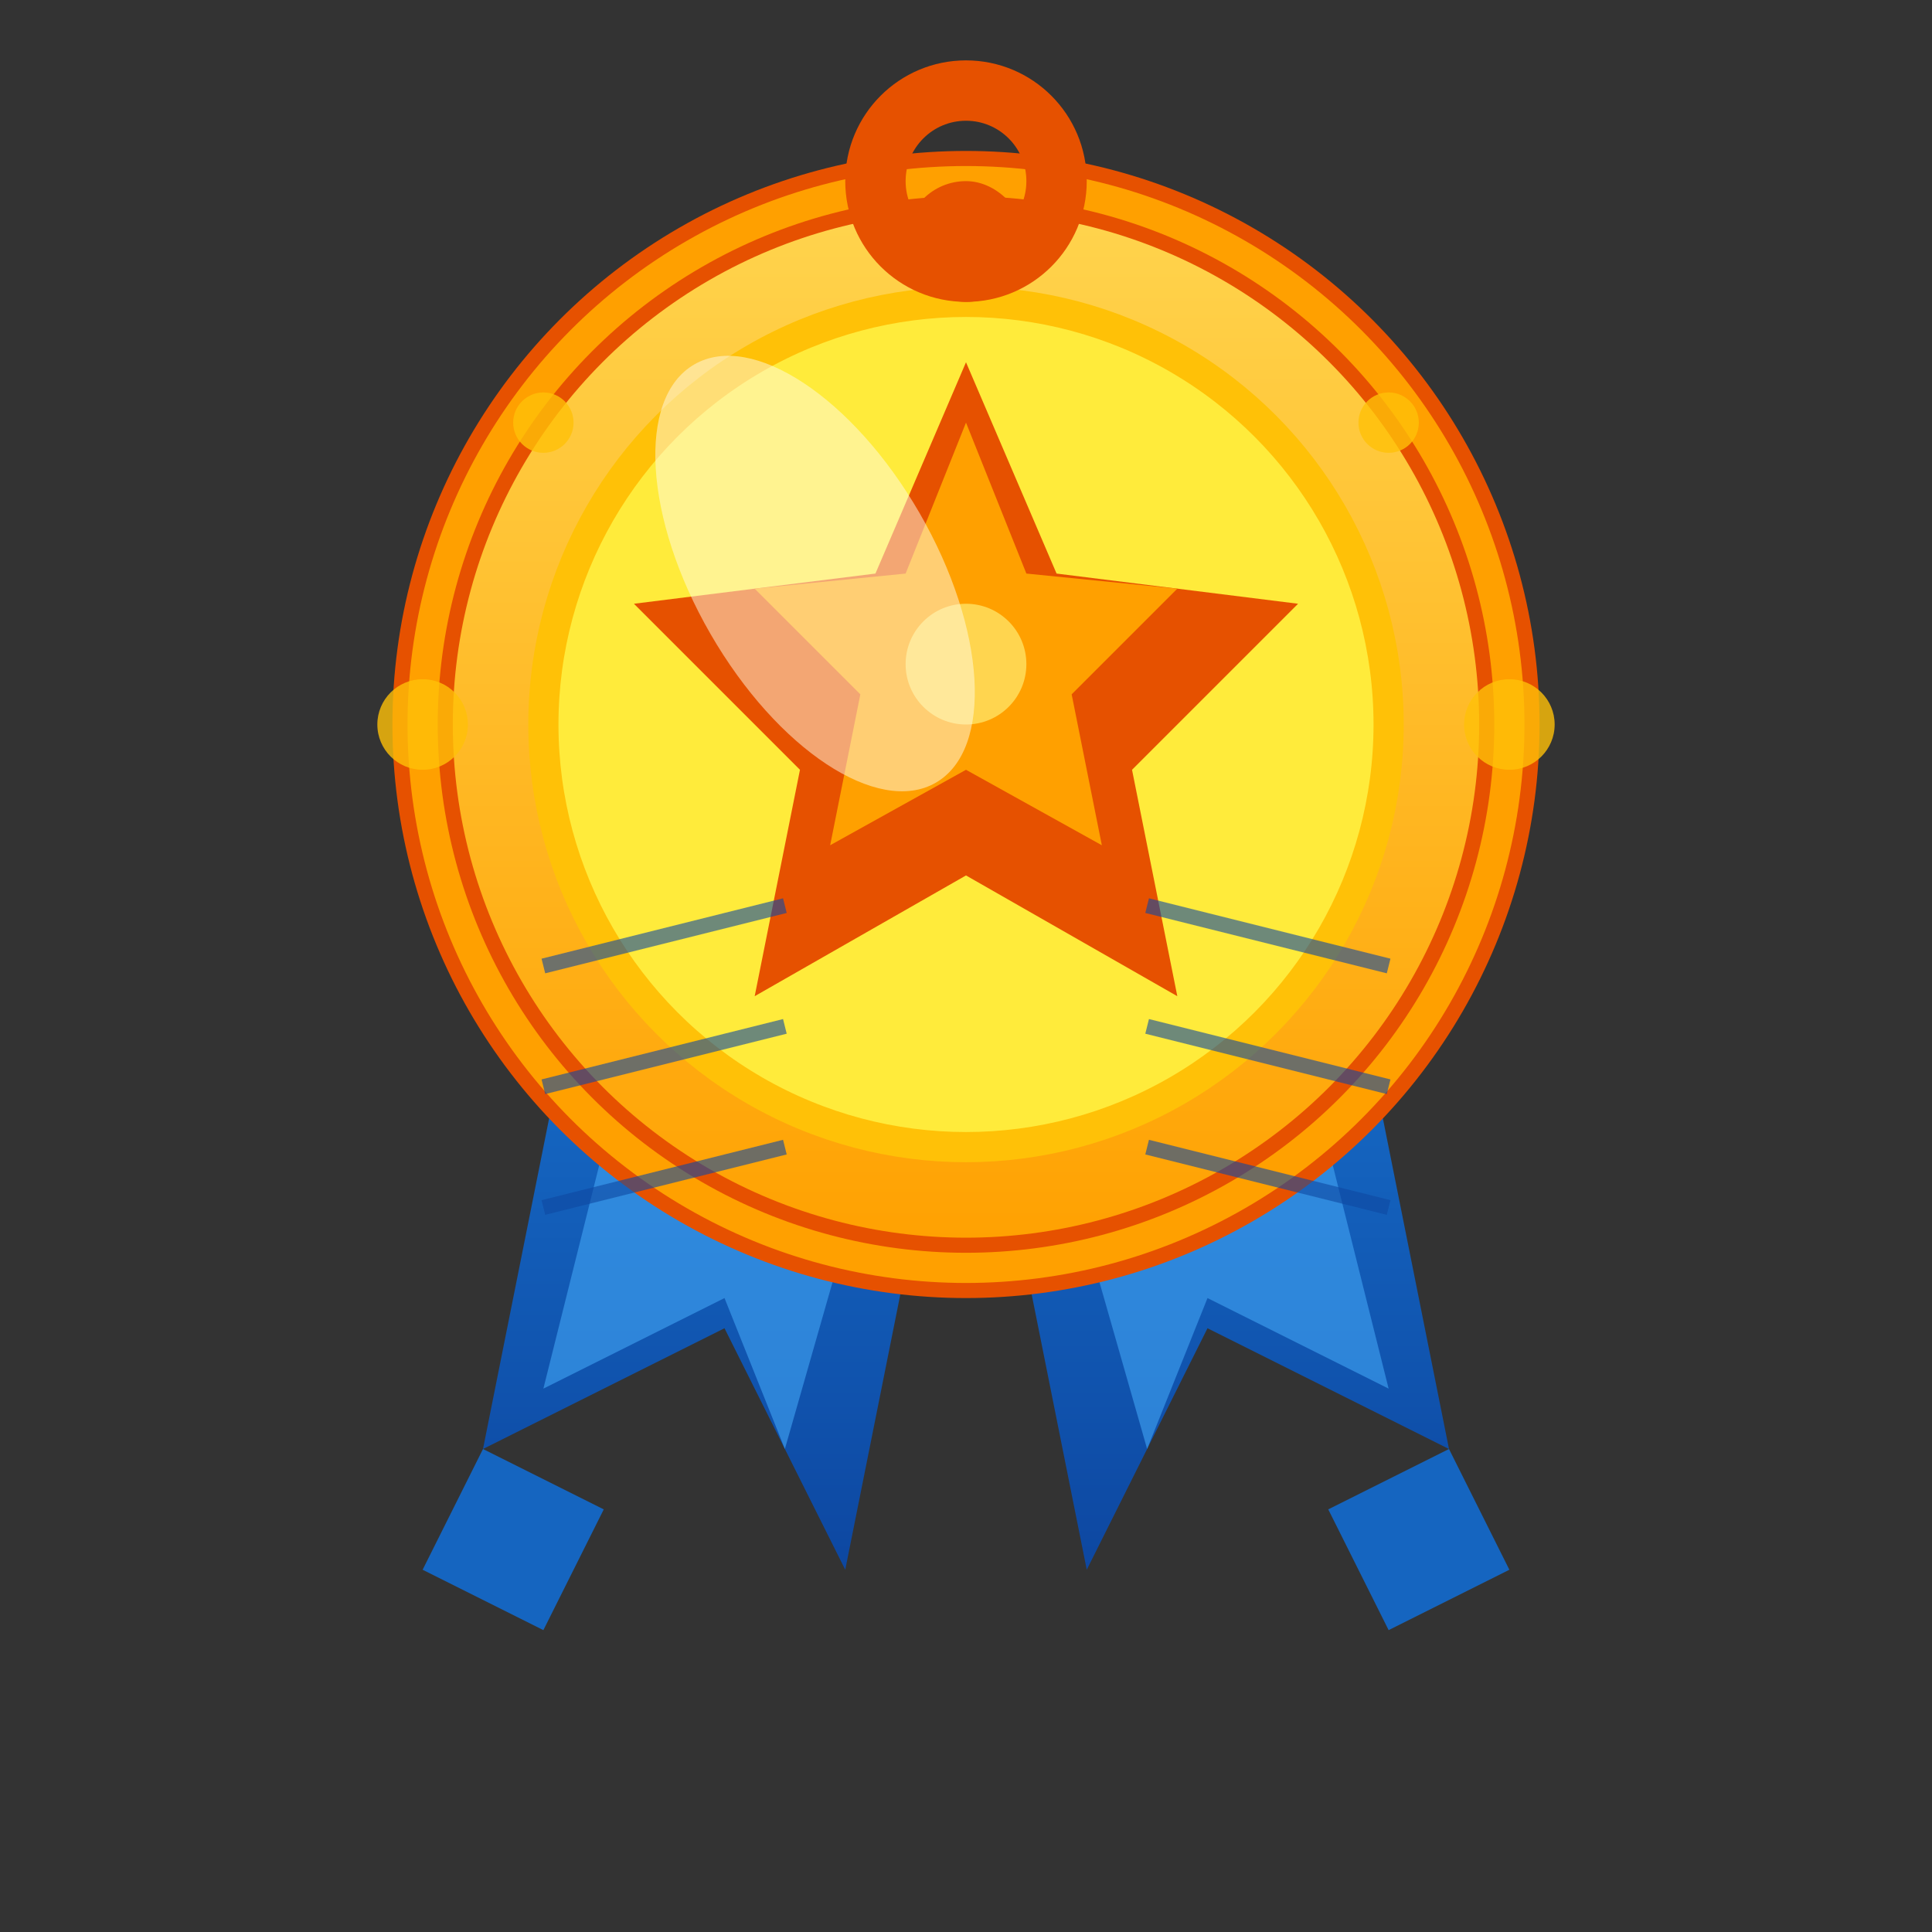 <svg xmlns="http://www.w3.org/2000/svg" viewBox="0 0 64 64" width="64" height="64">
    <rect x="0" y="0" width="64" height="64" fill="#333333" stroke="none"/>
    <defs>
        <linearGradient id="awardGradient" x1="0%" y1="0%" x2="0%" y2="100%">
            <stop offset="0%" style="stop-color:#FFD54F;stop-opacity:1" />
            <stop offset="100%" style="stop-color:#FFA000;stop-opacity:1" />
        </linearGradient>
        <linearGradient id="ribbonGradient" x1="0%" y1="0%" x2="0%" y2="100%">
            <stop offset="0%" style="stop-color:#1976D2;stop-opacity:1" />
            <stop offset="100%" style="stop-color:#0D47A1;stop-opacity:1" />
        </linearGradient>
    </defs>
    
    <!-- Left ribbon -->
    <path d="M20,28 L16,48 L24,44 L28,52 L32,32" fill="url(#ribbonGradient)"/>
    
    <!-- Right ribbon -->
    <path d="M44,28 L48,48 L40,44 L36,52 L32,32" fill="url(#ribbonGradient)"/>
    
    <!-- Ribbon highlights -->
    <path d="M22,30 L18,46 L24,43 L26,48 L30,34" fill="#42A5F5" opacity="0.6"/>
    <path d="M42,30 L46,46 L40,43 L38,48 L34,34" fill="#42A5F5" opacity="0.6"/>
    
    <!-- Medal circle -->
    <circle cx="32" cy="24" r="18" fill="url(#awardGradient)" stroke="#E65100" stroke-width="2"/>
    
    <!-- Inner medal circle -->
    <circle cx="32" cy="24" r="14" fill="#FFEB3B"/>
    
    <!-- Medal border -->
    <circle cx="32" cy="24" r="18" fill="none" stroke="#FFA000" stroke-width="1"/>
    <circle cx="32" cy="24" r="14" fill="none" stroke="#FFC107" stroke-width="1"/>
    
    <!-- Star in center -->
    <polygon points="32,12 35,19 43,20 37.5,25.5 39,33 32,29 25,33 26.5,25.5 21,20 29,19" 
             fill="#E65100"/>
    
    <!-- Inner star -->
    <polygon points="32,14 34,19 39,19.5 35.5,23 36.5,28 32,25.5 27.5,28 28.5,23 25,19.5 30,19" 
             fill="#FFA000"/>
    
    <!-- Star center -->
    <circle cx="32" cy="22" r="2" fill="#FFD54F"/>
    
    <!-- Decorative elements around medal -->
    <g fill="#FFC107" opacity="0.8">
        <circle cx="18" cy="14" r="1"/>
        <circle cx="46" cy="14" r="1"/>
        <circle cx="14" cy="24" r="1.5"/>
        <circle cx="50" cy="24" r="1.5"/>
    </g>
    
    <!-- Medal suspension loop -->
    <rect x="30" y="6" width="4" height="4" rx="2" ry="2" fill="#E65100"/>
    <circle cx="32" cy="6" r="3" fill="none" stroke="#E65100" stroke-width="2"/>
    
    <!-- Ribbon texture lines -->
    <g stroke="#0D47A1" stroke-width="0.5" opacity="0.6">
        <line x1="18" y1="32" x2="26" y2="30"/>
        <line x1="18" y1="36" x2="26" y2="34"/>
        <line x1="18" y1="40" x2="26" y2="38"/>
        
        <line x1="38" y1="30" x2="46" y2="32"/>
        <line x1="38" y1="34" x2="46" y2="36"/>
        <line x1="38" y1="38" x2="46" y2="40"/>
    </g>
    
    <!-- Ribbon ends -->
    <polygon points="16,48 20,50 18,54 14,52" fill="#1565C0"/>
    <polygon points="48,48 44,50 46,54 50,52" fill="#1565C0"/>
    
    <!-- Medal shine effect -->
    <ellipse cx="27" cy="19" rx="4" ry="8" fill="#FFFDE7" opacity="0.5" transform="rotate(-30 27 19)"/>
</svg>

